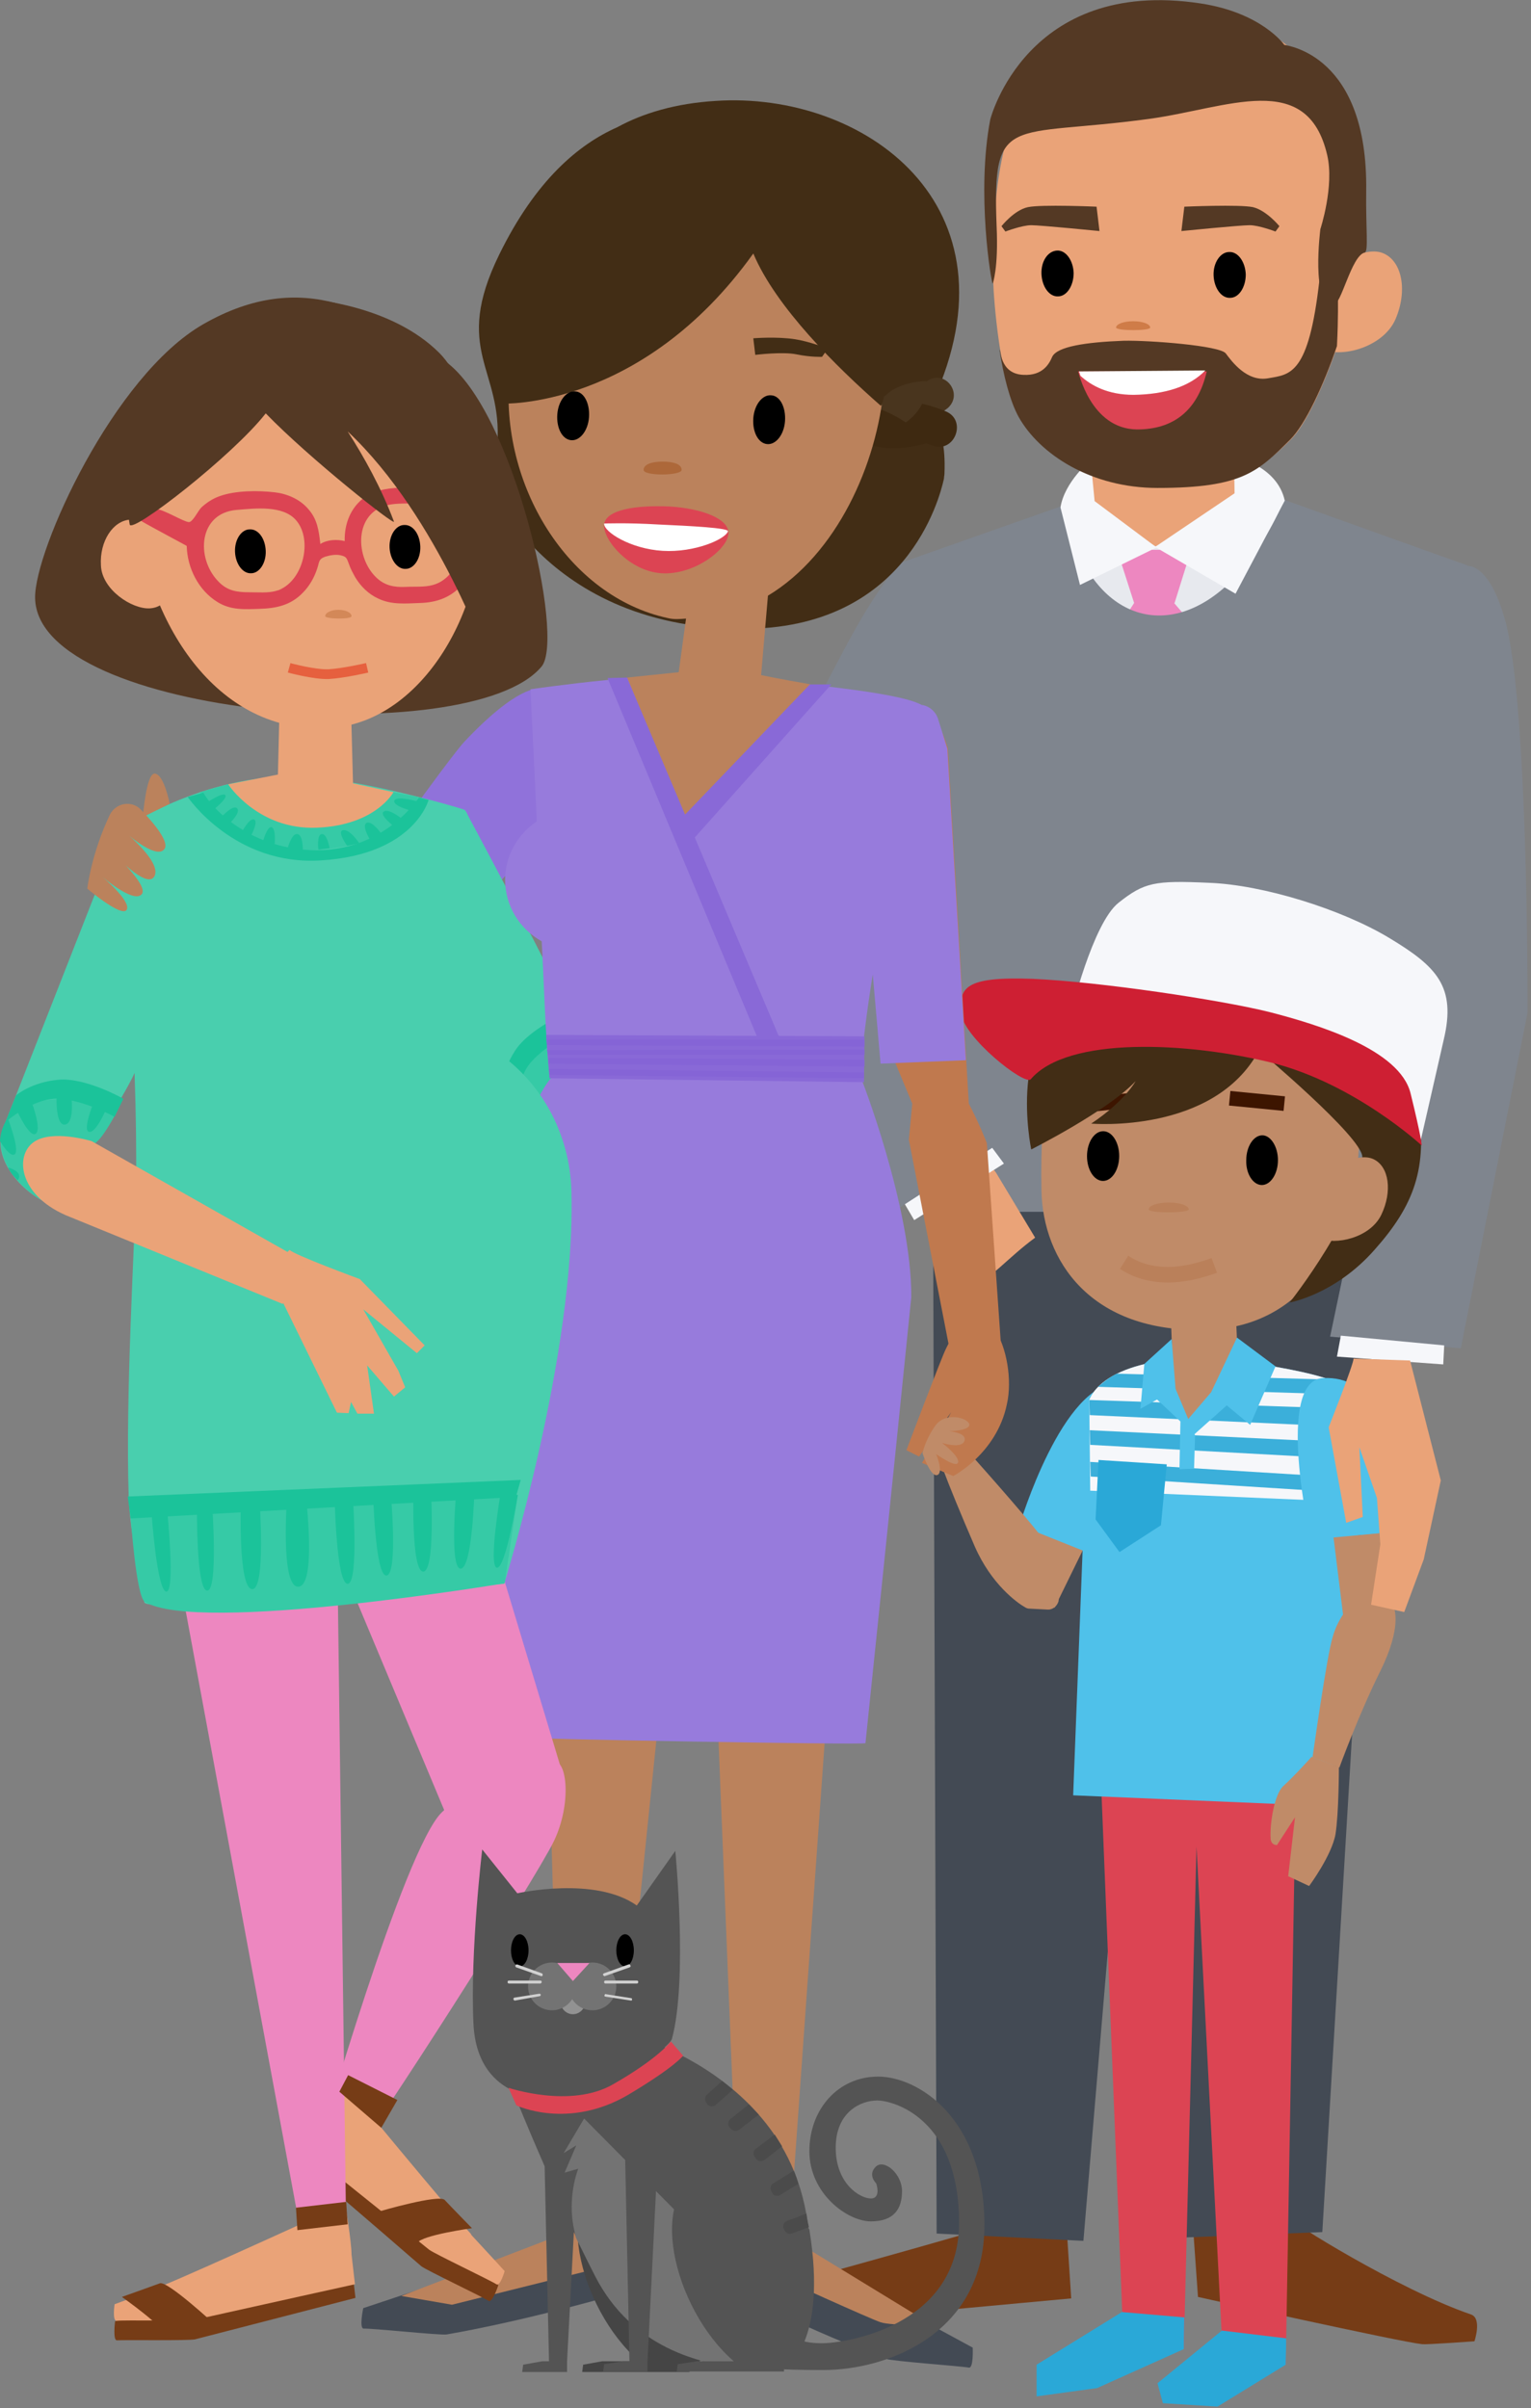 <svg version="1.1" id="Layer_1" xmlns="http://www.w3.org/2000/svg" x="0px" y="0px" width="314px" height="494px" viewBox="0 0 314 494" xml:space="preserve"><rect x="0" y="0" width="314" height="494" fill="#808080" stroke="none"/><style type="text/css">.st0{fill:#E7E9EE;} .st1{fill:#ED87C0;} .st2{fill:#763C16;} .st3{fill:#434A54;} .st4{fill:#EAA378;} .st5{fill:#7F858E;} .st6{fill:#F6F7FA;} .st7{fill:#CF7C48;} .st8{fill:#543924;} .st9{fill:#DC4453;} .st10{fill:#FFFFFF;} .st11{fill:#C08B68;} .st12{fill:#4FC1EA;} .st13{fill:#2AA8D7;} .st14{fill:#BA805A;} .st15{fill:none;stroke:#3D1500;stroke-width:3;} .st16{fill:#422D15;} .st17{fill:#CE1F33;} .st18{fill:#3BAFDA;} .st19{fill:#BB825C;} .st20{fill:#C0794E;} .st21{fill:#9072DA;} .st22{fill:#49CFAE;} .st23{fill:#36CAA6;} .st24{fill:#1BC39A;} .st25{fill:#977BDC;} .st26{fill:#49351E;} .st27{fill:#3E2911;} .st28{fill:#AD683A;} .st29{fill:#8969D7;} .st30{fill:#8564D6;} .st31{fill:none;stroke:#E6603E;stroke-width:2;} .st32{fill:#D38858;} .st33{fill:#454545;} .st34{fill:#545454;} .st35{fill:#737373;} .st36{fill:#929292;} .st37{fill:#D1D1D1;} .st38{fill:#4B4B4B;}</style><g id="XMLID_2708_"><g id="XMLID_2709_"><path id="XMLID_2710_" class="st0" d="M235.7 99.4c9 .4 35.1 2.1 36.2 9.4 1.2 7.6-23 20.7-34.1 21.1-19.5.8-23.3-24.8-23.3-24.8s16.9-5.9 21.2-5.7z"/><path id="XMLID_2711_" class="st1" d="M240.8 123.7h.1l3.4-10.9h-15.2l3.5 10.9-2.7 4.2 6.4 7.3 9.3-5.9z"/><path id="XMLID_4292_" class="st2" d="M218.7 456l1 15.5s-63.4 5.9-68.3 6.2c-1 .1-.3-6.3-.3-6.3s54.8-15.1 53.1-15.1c-1.6 0 14.5-.3 14.5-.3z"/><path id="XMLID_4291_" class="st2" d="M244.5 454.3l1.2 16.9s41.3 9.2 46 9.7c1 .1 10.7-.6 10.7-.6s1.6-4.7-.7-5.5c-14.9-5.1-38-19.6-36.8-19.5 1.5.1-20.4-1-20.4-1z"/><path id="XMLID_2712_" class="st3" d="M191.3 230.3l.8 227.9 30.1 1.5 13.4-158.9L243 459l28.2-1.1 13.5-225.7c-7.1-1.1-88.9-9.5-93.4-1.9z"/><path id="XMLID_2713_" class="st4" d="M224.4 102.8l-2 .6 14.6 8.7 18.6-8.2-2.2-2.7-.1-6.8-29.8.3.9 8.2"/><path id="XMLID_2714_" class="st5" d="M183.5 115.9l34-12s1.3 3.8 3.7 9.5c7.2 16.4 23.9 18.1 36.6-.6 4.1-6.1 5.5-10.3 5.5-10.3S300.9 116 301 116c0 0-8.9 38.7-9.8 61.5l-1.2 71.1H187.2s.9-71.4-.6-81.7c-1.5-10.4-3.1-51-3.1-51z"/><g id="XMLID_2715_"><path id="XMLID_4287_" class="st5" d="M300.9 116.1s4.4-.8 7.7 10.8c4.9 16.8 4.7 80.8 4.7 80.8l-13.7 68.9-26.8-2.4 11.1-53 6.1-44.9 4.9-38 6-22.2z"/></g><path id="XMLID_4285_" class="st6" d="M263.5 102.7l-10.1 19.1-16.5-9.6 16.3-11-.1-7.5s8.8 1.7 10.4 9z"/><path id="XMLID_4284_" class="st6" d="M217.5 104.1l4 15.9 15.7-7.7-12.7-9.5-.8-8.3c-.1-.1-5.4 4.4-6.2 9.6z"/><path id="XMLID_2716_" class="st4" d="M243.7 2.9c22.5-.2 36.2 18.1 35.3 48.6-.3 8.5-8.3 32.8-14.3 38.7-6.6 6.5-8.4 7.4-26 7.4-13.6 0-25.4-4.5-29.7-12.2-4-7.2-5.2-24.2-5.3-27.7-.7-35.9 8.4-54.5 40-54.8z"/><path id="XMLID_4282_" class="st4" d="M270.3 59.8c-2.5 5.8-2.6 10.2 1.2 11.9 3.8 1.7 12.2-.5 14.7-6.2 2.5-5.8 1.4-11.8-2.4-13.5-3.7-1.7-11 2.1-13.5 7.8z"/><path id="XMLID_4281_" d="M213.6 56.2c.1 2.6 1.6 4.7 3.4 4.6 1.8 0 3.2-2.2 3.2-4.8-.1-2.6-1.6-4.7-3.4-4.6-1.9.1-3.3 2.2-3.2 4.8z"/><path id="XMLID_4280_" d="M248.9 56.5c.1 2.6 1.6 4.7 3.4 4.6 1.8 0 3.2-2.2 3.2-4.8-.1-2.6-1.6-4.7-3.4-4.6-1.8 0-3.3 2.2-3.2 4.8z"/><path id="XMLID_2717_" class="st7" d="M235.9 67.2c0-.7-1.5-1.3-3.5-1.3s-3.5.6-3.5 1.3c.1.7 7 .7 7 0z"/><path id="XMLID_4278_" class="st8" d="M225.5 47.4l-.6-5s-11.3-.5-14.1.1-5.4 3.9-5.4 3.9l.8 1.1s3.4-1.3 5.3-1.3 14 1.2 14 1.2z"/><path id="XMLID_4277_" class="st8" d="M242.3 47.4l.6-5s11.3-.5 14.1.1c2.8.7 5.4 3.9 5.4 3.9l-.8 1.1s-3.4-1.3-5.3-1.3c-2 0-14 1.2-14 1.2z"/><path id="XMLID_2718_" class="st8" d="M209.9 76.9c4 .2 5.3-2.3 5.9-3.7 1-2.1 6.8-3 14.7-3.3 5.3-.1 19.7 1 20.9 2.6 1.2 1.6 4.3 5.9 8.7 5.1 4.5-.8 8.3-.6 10.5-20.1l3.8 3.5s.1 4.3-.2 10c-2.8 8.2-6.5 16.1-9.6 19.2-6.6 6.5-9.7 9.9-27.2 9.9-13.6 0-24.2-6.9-28.5-14.6-1.8-3.3-3.1-8.5-3.9-13.7.3-.4-.1 4.9 4.9 5.1z"/><path id="XMLID_4275_" class="st9" d="M233.2 88.1c7.3 0 12.4-3.7 14.3-11.9h-26.4c.1-.1 2.5 11.8 12.1 11.9z"/><path id="XMLID_4274_" class="st10" d="M247.2 76c-3.2 3.3-8.2 4.9-14.7 5-5.3 0-8.7-1.9-10.9-3.9l-.3-.9 25.9-.2z"/><path id="XMLID_4273_" class="st8" d="M246.2.7c-35.7-5.4-43.1 23.8-43.1 23.8-2.9 15.1.2 33.5.5 33.7 0 0 1.2-3.1.8-11.8-.9-23.4 2.5-18.1 31.2-22 16.2-2.2 32.5-10.2 36.6 7.4 1.5 6.4-1.4 15.2-1.4 15.2s-2 15.5 2.6 15.6c1.7.1 3.7-10.1 6.5-10.8.8-.2.2-4.8.3-12.6.4-27.9-16.1-29.8-16.8-30 0 0-4.6-6.6-17.2-8.5z"/><g id="XMLID_2719_"><path id="XMLID_4272_" class="st4" d="M197.4 265.6c6.1-3.4 9.3-7.6 14.9-11.7l-8-13.3c-.7-.9-3.5-5.1-4.8-5.4-5.4-1.5-12.5 5-12.5 5l7.2 25.8 3.2-.4z"/><path id="XMLID_2720_" class="st6" d="M185.5 246.9l2 3.4 18.4-11.6-2.6-3.5z"/><path id="XMLID_2721_" class="st5" d="M184.6 115.6s-3.7 3.6-9.6 14.2c-9.9 17.9-26.3 53-26.3 53l33.7 66.3 22.6-14.6-24.7-52.3 11.2-19.9-.9-24.4-6-22.3z"/></g></g><g id="XMLID_4232_"><path id="XMLID_4267_" class="st11" d="M213.5 310.5l-7.1 15.3 9.9 4 7.2-14.7z"/><path id="XMLID_4266_" class="st12" d="M222.6 318.3l-13.5-5.4s8.8-29.6 20.6-29.2c10.1.4 2.9 13.7-7.1 34.6z"/><path id="XMLID_4265_" class="st11" d="M215 330.2l-3.9-.2c-.3 0-.6-.1-.9-.3-1.6-.9-6.9-4.7-10.3-12.5-2.9-6.7-5.3-12.6-6.3-15.3-.3-.9 0-1.9.9-2.4l2.4-1.3c.8-.4 1.8-.3 2.4.4 3.3 3.7 13.3 15 15.1 17.8 3 4.6 3 9.5 2.7 12.1-.3 1-1.2 1.7-2.1 1.7z"/><path id="XMLID_2723_" class="st9" d="M265.9 359.2l-2.2 125.9-12.9-1.6-5.4-104.7-2.6 103.1-12.4-1.6-4.9-122.7z"/><path id="XMLID_2724_" class="st13" d="M263.7 485.1l-14 8.6-11.2-.7-1.1-4.1 13.2-10.8 13.2 1.6z"/><path id="XMLID_2725_" class="st13" d="M242.8 481.9l-17.8 8-12.4 1.7v-6.5l17.5-10.8 12.8 1.1z"/><path id="XMLID_2726_" class="st12" d="M248.1 278.5s27 2.8 28.6 7c6.1 16.2-4.4 85-4.4 85l-52.2-2.2 3.1-80.5c.1 0 1.3-9.3 24.9-9.3z"/><path id="XMLID_2727_" class="st6" d="M270 307.8l-46.4-2-.2-18.6c.8-2.1 4.8-8.7 24.7-8.7 0 0 27 2.8 28.6 7 .6 1.7 1.1 4 1.4 6.7l-8.1 15.6z"/><g id="XMLID_2728_"><path id="XMLID_2729_" class="st11" d="M252 199.3c19.3.5 28.1 16.2 26.7 36.4-1 15.6-9 36.5-31.3 37.1-23.9.7-33.5-14.4-33.8-28.5-.7-36.9 8.9-45.8 38.4-45z"/><path id="XMLID_4258_" d="M262.1 238c0 2.8-1.5 5.1-3.3 5.1-1.8 0-3.3-2.3-3.2-5.1 0-2.8 1.5-5.1 3.3-5.1 1.7 0 3.2 2.3 3.2 5.1z"/><ellipse id="XMLID_4257_" transform="matrix(1 .005 -.005 1 1.126 -1.07)" cx="226.3" cy="237.1" rx="3.3" ry="5.1"/><g id="XMLID_2730_"><path id="XMLID_4256_" class="st14" d="M239.6 263.1c3 0 6.4-.7 10-2l-1.1-3c-3.4 1.2-6.3 1.8-8.9 1.8-3.3 0-6-.8-8.2-2.3l-1.7 2.7c2.7 1.8 6 2.8 9.9 2.8z"/></g><path id="XMLID_4254_" class="st14" d="M243.8 248.1c0-.8-1.8-1.4-4.1-1.4s-4.1.6-4.1 1.4c-.1.8 8.2.8 8.2 0z"/><path id="XMLID_2731_" class="st15" d="M263.4 226.4l-11.2-1.1"/><path id="XMLID_2732_" class="st15" d="M221.7 226.8l11.2-1.2"/></g><g id="XMLID_2733_"><path id="XMLID_2734_" class="st16" d="M264.5 267.2s9.3-1.6 17.4-10.8c8.1-9.1 11-16.8 8.9-29.7-2.2-12.9-21-38.9-69.1-21.6-15.5 5.6-10.2 30.7-10.2 30.7s15.7-7.9 21.4-14c0 0-2.2 4.1-9.1 8.7 0 0 25.2 2.2 34.4-15 0 0 21.1 17.7 21.2 21.8 0 11.1-14.9 29.9-14.9 29.9z"/><path id="XMLID_4249_" class="st6" d="M284.9 192.4c-9.8-5.9-25.9-10.9-37-11.3-11.1-.5-13.2-.1-18.5 4.1-5.3 4.2-9.8 22.8-9.8 22.8l-.2 1.9c31.8-8.4 71.9 24.4 71.9 24.4s2.3-10 4.8-21c2.6-10.9-1.4-15-11.2-20.9z"/><path id="XMLID_4248_" class="st17" d="M211.4 221.4c-1.2 1.4-14-8.7-14.3-13.7-.3-5 .6-7.4 14.6-6.9 13.9.6 38.5 4.3 48.6 6.8 10.1 2.6 26.8 7.7 29 16.7 2.2 8.9 2.3 10.7 2.3 10.7s-13.7-12.7-30.8-17c-17.1-4.2-41.8-5.5-49.4 3.4z"/><path id="XMLID_4247_" class="st11" d="M270 244c-2.3 4.8-2.5 8.5.6 10 3.2 1.5 10.4 0 12.7-4.8 2.3-4.8 1.6-9.9-1.6-11.4-3.1-1.5-9.4 1.5-11.7 6.2z"/></g><path id="XMLID_2735_" class="st18" d="M272.7 306l-49-3.1-.1-3 48.9 3z"/><path id="XMLID_2736_" class="st18" d="M273.1 299.1l-49.5-2.7-.1-3 49.8 2.4z"/><path id="XMLID_2737_" class="st18" d="M273.9 292.6l-50.4-2.3-.1-3.1 50.5 1.7z"/><path id="XMLID_2738_" class="st18" d="M273.3 286l-48.1-1.5s2.2-2 3.9-2.7l43.2 1.2 1 3z"/><path id="XMLID_2739_" class="st13" d="M239.3 300.4l-14-.9-.6 12.2 4.9 6.7 8.5-5.5z"/><path id="XMLID_4240_" class="st12" d="M287 314.2l-18.2 1.7s-7.4-32.8 2.6-33.2 12.7 8.5 15.6 31.5z"/><path id="XMLID_4239_" class="st11" d="M284.4 314.4l1.7 16.7-10.6.5-2-16.2z"/><path id="XMLID_4238_" class="st11" d="M282.2 325.2l3.7 4.8s1.7 3.6-2.7 12.6c-4.5 9-8.5 20-8.5 20l-5.5-2.1s2.9-20.7 4.1-24.6c2.1-7.6 8.9-10.7 8.9-10.7z"/><path id="XMLID_4237_" class="st11" d="M274.6 362.5s0 9.4-.7 13.8c-.8 4.4-5.4 10.6-5.4 10.6l-4.3-2 1.4-12.1-3.7 5.7s-1.2.1-1.3-1.3c-.2-3.2.8-9.2 2.6-10.8 2.6-2.4 5.8-6 5.8-6l5.6 2.1z"/><path id="XMLID_2740_" class="st11" d="M253.5 270.4l.5 11.3s-4.1 10.9-8.7 10.6c-1.6-.1-7.6-6.3-4.7-9.6l-.5-13.5 13.4 1.2z"/><path id="XMLID_2741_" class="st12" d="M253.7 274.4l-5.3 11.2-4.7 5.5-2.6-6.2-.8-10.2-5.6 5.1-.8 9.2 3.4-1.9 4.8 4.5-.2 9.8 3-.1.2-6.8-.1-.3 6.6-5.9 4.8 4 5.2-12z"/><path id="XMLID_4234_" class="st6" d="M296.2 276l-.2 3.9-21.8-1.6.8-4.3z"/><path id="XMLID_4233_" class="st4" d="M277.6 278.7c.1 1-5.1 14.1-5.1 14.1l3.6 19.6 3.4-1.2-.7-14.3 3.6 10.4.7 9.5-1.9 12.4 6.8 1.5 4-10.8 3.5-16.2-6.3-24.6-11.6-.4z"/></g><g id="XMLID_2722_"><g id="XMLID_2742_"><path id="XMLID_4231_" class="st3" d="M151.8 459l-.9 11.3s15.9 8.2 30.8 13.6c1.3.5 15.5 1.5 17 1.8 1 .2.8-4.1.8-4.1s-40.1-21.7-38.5-21.4c1.6.2-9.2-1.2-9.2-1.2z"/><path id="XMLID_4230_" class="st3" d="M124.4 458l-.5 13.4s-16.8 4.8-32.3 7.5c-1.4.2-15.4-1.3-17-1.2-1 0-.1-4.2-.1-4.2s40.9-13.6 42.2-14.4c2-1.3 7.7-1.1 7.7-1.1z"/></g><g id="XMLID_2743_"><path id="XMLID_2744_" class="st19" d="M109.9 265.3l5.5 193L82.3 471l10.4 1.8 30.5-7.6.3.1v-.2l.9-.2v-8.5l19.4-188.7c-.4-14.7-33.9-2.4-33.9-2.4z"/><path id="XMLID_2745_" class="st19" d="M162.2 459.2l-.3-.1 13.9-195.4s-28.2-18.3-32.4-4.5l8 197.8v6.3s.1 0 .3.1v1l2.6.3c7 3.2 24.2 11 26.3 11.7 2.6.8 10.4.4 10.4.4l-28.8-17.6z"/></g><g id="XMLID_2746_"><path id="XMLID_2747_" class="st20" d="M202.4 234.5s-1.5-3.9-3.7-8.1l-4.3-72.9c-1.3-4.3-2.7-6.4-3.9-7.7-6.9-7.7-8.1 69.3-8.1 69.3l4.7 11.3-.7 7.4 8.2 42.2h10.7l-2.9-41.5z"/><path id="XMLID_4224_" class="st20" d="M194 276.7c-1 2-8.1 20.8-8.1 20.8l2.6 1.3 6.6-9.1-6 10.4 6.4 2.7s8.9-4.6 11-14.7c2.3-10-4.8-27.3-12.5-11.4z"/></g><path id="XMLID_4222_" class="st21" d="M110.4 141.3s-4.2-.8-15.2 10.9c-4.7 5.1-37.3 51.5-37.3 51.5l13.5 9.4 41.8-43.3-2.8-28.5z"/><g id="XMLID_2748_"><path id="XMLID_4221_" class="st22" d="M72.9 174.6l33.8 56.4c3.5 5.3 12.4 4.8 17.9 1.7l-4.2-14.8s.6-.9-1.8-6.6c-4.2-9.7-23.1-44.9-23.1-44.9s-23 .3-22.6 8.2z"/><path id="XMLID_4220_" class="st23" d="M106.8 221.4c-1 2.6-1.4 5.2-1.3 7.5l1.3 2.1c3.5 5.3 12.4 4.8 17.9 1.7l-4.2-14.8s.6-.9-1.8-6.6c-.1-.1-.1-.3-.2-.4l-.2-.1c-.1 0-8.9 3.8-11.5 10.6z"/><path id="XMLID_4219_" class="st24" d="M118.6 211.2l-1.8-3.7s-8.2 3.4-11.2 8.1c-3 4.7-2.8 8.8-2.8 8.8l3.1 5.1s-.5-7.6 3-11.6 9.7-6.7 9.7-6.7z"/></g><path id="XMLID_2749_" class="st25" d="M176.4 220.7c.5-6.2 1.4-13.4 2.6-20.8l1.6 18.3 17.5-.7-3.8-63.9-1.9-6.1c-.5-1.6-1.9-2.7-3.4-2.9-5.1-2.8-27-4.5-38.9-5.9-12.9-1.5-41.3 2.7-41.3 2.7s1.2 24.5 1.3 27.1c-3.9 2.6-6.5 7-6.5 12 0 5.4 3 10.1 7.5 12.6.5 9.1.8 21.4 1.7 27.7 0 .1.1.3.2.4-3.6 3.7-13.9 28.8-13.9 43.1 0 1.5 3.2 45.9 6.5 92.1 0 .3 71.8 1.6 71.9 1.2 4.8-46.1 9.3-90.5 9.4-91.5.1-18.4-10.4-45.4-10.5-45.4.1 0 .1 0 0 0zm-67.5-79.2s0 .1 0 0c0 .1 0 0 0 0z"/><path id="XMLID_2752_" class="st19" d="M180.5 85.7s9.7-3.5 6.7 6.3c-3.9 12.8-12 10-12 10s-5.5-7.6 5.3-16.3z"/><g id="XMLID_2753_"><path id="XMLID_2754_" class="st16" d="M102.4 52.2c7.5-15.3 16.3-22.6 24.2-26.1 5.3-2.9 12-4.9 20.2-5.4 30.2-2 63.1 21.2 44.5 61.7-1.8 4 2.9 2.8 2.4 14.8 0 .3-.1.6-.1 1-.9 4.1-7.8 30.9-41.3 30.8-21.4-.1-34.7-8.5-42.4-16.3-5.6-5.7-8.5-13.6-7.9-21.6 1.1-15.5-9.3-19.1.4-38.9z"/><path id="XMLID_4195_" class="st26" d="M190.1 78.2c-.4.3-.7.6-1.1.9-3 3 1.2 7.8 4.6 5.2.3-.2.5-.4.8-.6 3.3-3-.7-8.1-4.3-5.5z"/><path id="XMLID_4194_" class="st27" d="M194 84.4c4.3 1.8 1.9 8.4-2.5 7.1-1.4-.4-2.8-1.1-3.9-2.3-5.2-5.2-4.9-7-4.9-7s5.2-.4 11.3 2.2z"/><path id="XMLID_4193_" class="st26" d="M190 78.2s-12.4-.3-10.6 11.2c0 0 11.1-2 10.6-11.2z"/><path id="XMLID_4192_" class="st27" d="M190.5 90.8s-10.4 3.5-15.6-1.7c-5.2-5.2-4.9-7-4.9-7s11.9-.9 20.5 8.7z"/><path id="XMLID_4191_" class="st26" d="M181.6 81.3s-12.1-2.9-12.7 8.7c-.1 0 11.2.4 12.7-8.7z"/><path id="XMLID_2755_" class="st19" d="M137 126.8c-20.5-4.4-34.6-27.4-32.5-50.1 0-.2 0-.3.1-.5.9-.5 1.7-1.3 2.3-2.5 12-22.8 37.3-23.9 60.2-23.9.8 0 1.6-.2 2.2-.4 8.5 6.6 13.1 16.7 12 29.8-1.4 16.1-9.7 34.5-23.8 43l-1.4 16.3c3.4.7 9 1.7 10.2 1.9.9.2-26 27.2-26 27.2L128.6 139l10.6-1.1 1.5-11c-1.3.1-2.5.2-3.7-.1z"/><path id="XMLID_2756_" class="st28" d="M132 96.4c0-1.2 1.8-1.7 3.9-1.7 2.2 0 3.9.5 3.9 1.7s-7.8 1.3-7.8 0z"/><path id="XMLID_2757_" class="st16" d="M158.7 33.4c15.6.9 23.9 28.6 24 31.4.2 8.9-1.5 18.9-2.1 18.4-8.9-7.8-21.5-20.2-26.1-31.2C131.6 84 103 82.8 103 82.8s-9.3-53 55.7-49.4z"/><path id="XMLID_4187_" d="M161 86.4c-.2 2.8-1.9 4.9-3.7 4.7-1.8-.2-3-2.5-2.8-5.3.2-2.8 1.9-4.9 3.7-4.7 1.8.1 3 2.5 2.8 5.3z"/><path id="XMLID_4186_" d="M120.8 85.6c-.2 2.8-1.9 4.9-3.7 4.7-1.8-.2-3-2.5-2.8-5.3.2-2.8 1.9-4.9 3.7-4.7 1.8.1 3 2.5 2.8 5.3z"/><path id="XMLID_4185_" class="st16" d="M154.5 69.4s4.8-.4 8.6.2c2.7.4 6.7 1.9 6.7 1.9l-1.2 1.7s-2.3.1-5.2-.5c-2.9-.6-8.5.1-8.5.1l-.4-3.4z"/><g id="XMLID_2758_"><path id="XMLID_4184_" class="st9" d="M149.4 109.5c-.2 3.2-7 8.5-13.7 8.1-6.6-.4-12-6.8-11.8-9.9.2-3.2 6.7-4.1 13.4-3.8 6.6.4 12.3 2.5 12.1 5.6z"/><path id="XMLID_4183_" class="st10" d="M149.3 109c-.5 1.6-6.8 4.4-13.4 4-6.6-.4-12.1-3.9-12-5.6 0 0 4.5-.2 11.2.2 6.6.3 14.4.7 14.2 1.4z"/></g></g><path id="XMLID_4177_" class="st11" d="M189.2 298.1s1.6 4.9 3 4.5-.2-4.3-.2-4.3 4.2 3 4.5 1.7c.3-1.3-3.3-4-3.3-4s4 1.3 4.6-.4-3.1-2-3.1-2 4.3-.1 4.1-1.4c-.2-1.3-4.9-2.7-7 .3s-2.6 5.6-2.6 5.6z"/><g id="XMLID_2759_"><path id="XMLID_2760_" class="st29" d="M159.7 212.5l-17.2-40.7 28-31.4h-4.4l-25.6 26.7-11.9-28.1-4 .1 30.6 73.4-43.2-.2.7 8.9 64.5.8.1-9.4z"/><path id="XMLID_2761_" class="st30" d="M112.2 215.4l65.1-.1v1.1h-64.9z"/><path id="XMLID_2762_" class="st30" d="M112.5 217l64.8.4v1.4l-64.8-.6z"/><path id="XMLID_2763_" class="st30" d="M112.6 219.3l64.6.7v1.2l-64.5-.7z"/><path id="XMLID_2764_" class="st30" d="M112.1 213.2l65.2.1v1.4l-65.1-.3z"/></g></g><g id="XMLID_4108_"><path id="XMLID_4168_" class="st1" d="M64.6 442.9c.7-2.7 18.2-63.5 26-71.1 7.8-7.5 20.1-9.9 22.9-10.4 2.8-.6 3.8 8.6.1 16.3-3.7 7.7-37.8 61.1-41.4 64.8-3.6 3.8-9.1 6.2-7.6.4z"/><path id="XMLID_4167_" class="st2" d="M68.1 432.8l-6.7 10.6s14.2 12.1 25 21.5c1 .8 12.6 6.3 13.8 7.1.8.5 2-3.2 2-3.2s-24.8-29.3-23.6-28.6c1.2.9-10.5-7.4-10.5-7.4z"/><path id="XMLID_2766_" class="st4" d="M96.5 458.3c.1.1.2.1.2.1-5-5.5-25.6-30.5-25.6-30.5s-4.4 6.1-5.4 8.3l-3.2 4.8S77 452.6 88 461.5c1 .8 12.6 6.3 13.8 7.1.8.5 1.7-2.7 1.7-2.7s-3-3.3-7-7.6z"/><path id="XMLID_4165_" class="st2" d="M78 453.6s12-3.5 13.2-2.3c1.1 1.2 5.6 5.8 5.6 5.8s-10.2 1.4-11.2 3c-1.1 1.5-7.6-6.5-7.6-6.5z"/><path id="XMLID_4164_" class="st1" d="M68.5 267.2L71 458l-9 1.7-34.9-188.6s36.4-16.3 41.4-3.9z"/><path id="XMLID_4163_" class="st1" d="M115.8 365.2l-25.3-83.9s-36.4-8.4-35.4 4l36.2 86.5c5.5 1.4 22.8-2 24.5-6.6z"/><path id="XMLID_4162_" class="st2" d="M71.4 458.2l1.5 13.2s-18.6 4.8-32.9 8.5c-1.3.3-14.5.1-16 .2-.9.1-.4-3.9-.4-3.9s36.2-16 34.7-15.9c-1.5.2 13.1-2.1 13.1-2.1z"/><path id="XMLID_2767_" class="st4" d="M72.1 462.5c0-2.5-1.3-10.4-1.3-10.4S40.5 466 33.3 468.9h.2c-5.6 2.2-10 3.8-10 3.8s-.5 3.4.4 3.4c1.5-.2 14.7.1 16-.2 14.3-3.2 32.9-7.3 32.9-7.3l-.7-6.1z"/><path id="XMLID_2768_" class="st2" d="M44 476.8s-9.6-8.9-11.2-8.4c-1.6.6-7.8 2.8-7.8 2.8s8.8 6.2 9.1 8.1c.2 2 9.9-2.5 9.9-2.5z"/><path id="XMLID_4159_" class="st2" d="M61 457.5l10.3-1.2-.3-4.6-10.3 1.2z"/><path id="XMLID_4158_" class="st2" d="M81.5 430.8l-10.1-5.1-1.8 3.4 8.6 7.4z"/><circle id="XMLID_2769_" class="st22" cx="98.4" cy="206.9" r="7.6"/><path id="XMLID_2770_" class="st22" d="M117.2 244.5c-.3-12.2-6.4-22.9-15.9-29.1-.9-26.4-4.2-48.5-6.1-49.3-1.3-.5-21.2-6.3-33.2-6.8-20.5-.8-37.5 11.2-37.5 11.2v.1l-24 61.2c-2 6 3.8 12.7 9.6 15.2l9.1-12.4s6.8-10.8 8.4-14.5c.3 8.7.4 16.9.3 23-.3 12.9-2.2 43-1.5 64.1.3 8 3 19.9 3.2 21.5.4 2.6 73.8-3.8 73.8-3.8s14.7-47.1 13.8-80.4z"/><path id="XMLID_4155_" class="st23" d="M8.2 226c-2.7.8-5 2.1-6.7 3.5l-.9 2.3c-2 6 3.8 12.7 9.6 15.2l9.1-12.4s1.1-.1 4.1-5.5c.1-.1.1-.3.2-.4v-.2c0 .1-8.4-4.6-15.4-2.5z"/><path id="XMLID_4154_" class="st24" d="M21.7 227.7s-2 4.7-3.4 4.5c-1.4-.2.7-5.5.7-5.5l2.7 1z"/><path id="XMLID_4153_" class="st24" d="M14.7 225.6s.5 4.9-1.4 5.1c-1.9.2-1.7-5.5-1.7-5.5l3.1.4z"/><path id="XMLID_4152_" class="st24" d="M6.6 226.4s2 5.4.7 6.2c-1.3.8-3.8-4.7-3.8-4.7l3.1-1.5z"/><path id="XMLID_4151_" class="st24" d="M1.6 229.4s2.4 6.2 1.5 7.3-3.1-2.6-3.1-2.6 0-2.5 1.6-4.7z"/><path id="XMLID_4150_" class="st24" d="M1.7 239.5s1.7.5 2.1 1.3c.4.8-.2 1.3-.2 1.3s-1.6-1.5-1.9-2.6z"/><path id="XMLID_4149_" class="st24" d="M23.5 229.1l1.8-3.7s-7.7-4.4-13.3-3.9-8.7 3.2-8.7 3.2l-2.2 5.5s5.8-5.1 11-4.8 11.4 3.7 11.4 3.7z"/><path id="XMLID_4148_" class="st4" d="M59.4 256.4c.6.9 14.4 6 14.4 6L87.1 276l-1.6 1.6-11-9 7.2 12.6 1.4 3.4-2.3 1.9-5.5-6.4 1.4 9.9h-3.4l-1.3-2.4-.5 2.3-2.4-.1-14.2-29 4.5-4.4z"/><path id="XMLID_4147_" class="st4" d="M13.5 249.3L58 267.5l4.8-8.5-44-24.9s-8.1-2.5-11.9.2-3.2 10.7 6.6 15z"/><path id="XMLID_2771_" class="st23" d="M106.2 306.7S82 302 26.8 311.1c0 0 1.1 16.4 2.9 17.5 10.9 6.7 73.8-3.8 73.8-3.8l2.7-18.1z"/><path id="XMLID_2772_" class="st24" d="M31.1 310.7s1.1 15.6 3 15.8.2-16.5.2-16.5l-3.2.7z"/><path id="XMLID_2773_" class="st24" d="M40.4 308.9s-.2 17.4 2.1 17.4 1-17.8 1-17.8l-3.1.4z"/><path id="XMLID_2774_" class="st24" d="M49.4 308s-.6 17.8 2.3 18 1.5-18.6 1.5-18.6l-3.8.6z"/><path id="XMLID_2775_" class="st24" d="M58.9 306.7s-1.5 19 2.3 18.8c3.8-.2 1.5-18.8 1.5-18.8h-3.8z"/><path id="XMLID_2776_" class="st24" d="M106.2 306.7s-2.5 15.2-4.3 14.9c-1.8-.3.8-15.5.8-15.5l3.5.6z"/><path id="XMLID_2777_" class="st24" d="M97.3 305.8s-.4 15.8-2.8 16c-2.4.1-.9-16.1-.9-16.1l3.7.1z"/><path id="XMLID_2778_" class="st24" d="M88.4 305.7s.9 16.7-1.6 16.7-2-16.8-2-16.8l3.6.1z"/><path id="XMLID_2779_" class="st24" d="M80.1 305.8s1.6 17-.8 17.4c-2.4.4-2.8-17.5-2.8-17.5l3.6.1z"/><path id="XMLID_2780_" class="st24" d="M72.3 306s1.4 18.9-1 18.9-2.7-18.6-2.7-18.6l3.7-.3z"/><path id="XMLID_2781_" class="st24" d="M106.8 303.6l-1 3.5-79 4.4-.6-4.5z"/><path id="XMLID_2782_" class="st23" d="M46.8 160.9l-5.8 1.6s7.3 12.7 24.3 11.8 20.5-10.8 20.5-10.8L67.2 160l-20.4.9z"/><path id="XMLID_4134_" class="st8" d="M41.7 66.5C23.2 77.1 7.1 112.9 7.2 122.6c.2 24.6 89.4 31.7 103.9 14.1 4.8-5.9-5.8-52.6-19.8-62.6-14.1-9.8-29-19.4-49.6-7.6z"/><path id="XMLID_4133_" class="st4" d="M72.4 160.7l-1-37.7-13.5-1.3-.9 37.2-10.2 2s6.1 9.4 18.2 8.9 15.7-7.3 15.7-7.3l-8.3-1.8z"/><path id="XMLID_4132_" class="st4" d="M98.5 103.5c1.7 20.9-11.7 44.2-30.2 45.8-24.5 2-38.5-23.1-40.2-43.9-1.7-20.9 14.6-37 35.5-38.7 20.8-1.8 33.2 16 34.9 36.8z"/><path id="XMLID_4131_" class="st4" d="M35.3 116.2c.3 5-1 8.4-4.6 8.6-3.6.2-9.8-3.8-10-8.8-.3-5 2.5-9.2 6-9.4 3.6-.3 8.4 4.6 8.6 9.6z"/><path id="XMLID_2783_" class="st9" d="M97.6 107c-1-3.3-3.7-5.8-7-6.7-2.4-.7-5-.4-7.5-.3-2.9.1-5.8.3-8.3 2-2.9 2.1-4.2 5.5-4.1 9-1.6-.4-3.6-.3-5 .6-.3-2.7-.6-5.1-2.5-7.2-1.7-2-4.3-3.1-6.8-3.4-3.5-.4-8.1-.4-11.4.8-1.4.5-2.6 1.3-3.7 2.3-.7.7-1.8 3.1-2.6 3-1.1-.1-4.8-2.4-6.6-2.7-1-.2-4.1 1.9-3.1 2.5 2.2 1.3 9.4 5.1 9.3 5.1.1 4.5 2.4 9.1 6.3 11.5 2.7 1.7 5.6 1.5 8.6 1.4 3.4-.1 6.4-.7 8.9-3.3 1.4-1.4 2.4-3.2 3-5.1.4-1.2.2-1.8 1.6-2.3 1-.3 2.1-.5 3.1-.3 1.4.3 1.3.7 1.8 1.9.3.9.8 1.8 1.3 2.7 1.1 1.8 2.7 3.4 4.7 4.3 2.7 1.3 5.6 1 8.5.9 3.6-.1 6.6-1.2 9-4.1 2.7-3.4 3.9-8.3 2.5-12.6-1.4-4.8.3 1 0 0zm-40.9 14.2c-1.7.5-3.8.3-5.6.3-2.5 0-4.5-.3-6.3-2.2-4.7-4.8-4.1-14.1 3.8-14.7 3.7-.3 9.4-1 12.1 2.1 3.6 4.1 1.4 12.9-4 14.5-.5.1 3.1-.9 0 0zm32.1-1.2c-1.7.5-3.9.3-5.7.4-2.3.1-4.3-.3-6-2-4.1-4-4.5-12.5 1.7-14.6 1.9-.6 4.1-.5 6.1-.5 2.1-.1 4.3-.2 6.3.9 6 3.2 3.9 14.1-2.4 15.8-.4.2 3.3-.9 0 0z"/><path id="XMLID_4126_" d="M86.2 112.1c.1 2.5-1.3 4.6-3 4.6-1.7.1-3.2-1.9-3.3-4.4-.1-2.5 1.3-4.6 3-4.6 1.8-.1 3.2 1.9 3.3 4.4z"/><path id="XMLID_4125_" d="M54.5 113c.1 2.5-1.3 4.6-3 4.6-1.7.1-3.2-1.9-3.3-4.4-.1-2.5 1.3-4.6 3-4.6 1.8-.1 3.2 1.9 3.3 4.4z"/><path id="XMLID_2787_" class="st8" d="M90.1 72.4c-9.8-9.8-26-11-27.4-11.1-2.9-.1-5.7.4-8.2 1.4-2.5-.5-11.8 1.6-20.5 11.7-6.9 8-9.3 22.5-7.4 33.2.4 2 21.2-14.2 27.9-22.8C63.4 94 81.1 108 80.8 107c-2.6-6.9-6.1-13.2-9.5-18.5 19 17.9 28.7 47.8 28.9 46.3 3.7-32.4-3.1-55.4-10.1-62.4z"/><path id="XMLID_2788_" class="st31" d="M75.3 137s-4.7 1.1-7.9 1.3c-3 .1-8.1-1.3-8.1-1.3"/><path id="XMLID_2789_" class="st32" d="M66.7 126.4c0-.7 1.2-1.3 2.7-1.3s2.7.6 2.7 1.3-5.4.6-5.4 0z"/><path id="XMLID_2790_" class="st24" d="M42.5 164.6s3.1-2.1 3.7-1.5-2.3 2.9-2.3 2.9l-1.4-1.4z"/><path id="XMLID_2791_" class="st24" d="M45.4 167.6s2.4-2.6 3.2-1.8c.9.8-1.5 3.1-1.5 3.1l-1.7-1.3z"/><path id="XMLID_2792_" class="st24" d="M49.6 170.7s1.5-2.9 2.5-2.6c1 .4-.7 3.5-.7 3.5l-1.8-.9z"/><path id="XMLID_2793_" class="st24" d="M53.9 172.7s.9-3.3 1.8-3c1 .3.6 3.9.6 3.9l-2.4-.9z"/><path id="XMLID_2794_" class="st24" d="M59 174s.8-3.1 2-2.9 1.1 3.3 1.1 3.3L59 174z"/><path id="XMLID_2795_" class="st24" d="M65.3 174.3s-.4-3.1.7-3.2 1.6 2.9 1.6 2.9l-2.3.3z"/><path id="XMLID_2796_" class="st24" d="M71.2 173.5s-2.2-3-.8-3.2 3.3 2.7 3.3 2.7l-2.5.5z"/><path id="XMLID_2797_" class="st24" d="M75.8 172.1s-1.7-2.8-.6-3.3 3 2.2 3 2.2l-2.4 1.1z"/><path id="XMLID_2798_" class="st24" d="M80.9 169.6s-3.2-2.4-2.2-3.1c1-.8 3.9 1.6 3.9 1.6l-1.7 1.5z"/><path id="XMLID_2799_" class="st24" d="M84.3 166.3s-3.9-1-3.4-2.1c.5-1 4.7.2 4.7.2l-1.3 1.9z"/><path id="XMLID_2800_" class="st24" d="M85.9 163.6s-6.7 10.6-20.5 10.8c-13.8.2-22-8.6-23.7-11.8l-3.2.9s9.6 14.2 27.4 13c19.1-1.2 22-12.4 22-12.4l-2-.5z"/><path id="XMLID_2801_" class="st19" d="M34.8 164.9s-1.1-5.9-3-6.2c-1.8-.3-2.5 8.9-2.5 8.9l5.5-2.7z"/><path id="XMLID_2802_" class="st19" d="M22.5 167.2c1.2-2.5 4.5-3.1 6.4-1.1 2.8 2.9 5.9 6.7 4.8 8.1-1.8 2.4-8.9-4.2-8.9-4.2s8.4 6.6 6.9 9.7c-1.5 3.1-9-5.2-9-5.2s7.8 7 6.4 8.9c-1.6 2.1-8.2-3.6-8.2-3.6s6 5 5.1 6.8c-.9 1.8-8.1-4.3-8.1-4.3s.8-7.1 4.6-15.1z"/></g><g id="XMLID_2765_"><g id="XMLID_2803_"><path id="XMLID_2804_" class="st33" d="M147.3 458.5s-8.4-17.3-21.6-13.2c-12.9 3.9-7.1 28.3 5.4 39.1h-7.6l-3.9.7-.2 1.5h22v-.8h.3c-.1-.1 9.3-3.8 5.6-27.3z"/><path id="XMLID_2805_" class="st34" d="M162.8 445.3c-6-14.6-19.4-22.2-26.5-25.3 0 0 1.2-1 1.5-1.7 3.3-12.1.7-38.6.7-38.6l-7.9 11.2c-8.6-6.1-24.5-2.5-24.5-2.5l-7.2-9s-2.5 20.9-1.8 35.7c.4 8.6 4.7 12.2 8.1 13.8.3.8 3 7.5 6.5 15.5l.9 40h-1.4l-3.9.7-.2 1.5h9.2v-2.2l1.4-26.5c1.5 3.3 3 6.4 4.4 9.1 11.5 22.5 38.9 18.7 38.9 18.7s10.1-20.2 1.8-40.4z"/><path id="XMLID_2807_" class="st34" d="M163.7 479.8s.9.9 5 .9 28-3.2 28-24.7-13.5-25.1-16.8-25.1-8.5 2.3-8.5 9.7c0 7.4 5 10.4 7.2 10.4s1.1-3.1 1.1-3.1-1.8-1.7-.1-3.4 5.4 1.4 5.4 5-1.6 6.2-6.4 6.2S166 450 166 441.3c0-8.6 5.9-15.3 14.1-15.3 8.1 0 21.8 8.4 21.8 30.5s-19.7 29.7-33.1 29.7-13.6-.9-13.6-.9l8.5-5.5z"/><path id="XMLID_2808_" class="st9" d="M137.6 418.8s-2.6 3.5-11.9 8.8c-8.7 5-21.4.7-21.4.7l1.6 3.6s10.6 5.1 23-2.2c9.7-5.8 11.2-8 11.2-8l-2.5-2.9z"/><ellipse id="XMLID_2809_" cx="128.2" cy="400.1" rx="1.8" ry="3.3"/><ellipse id="XMLID_2810_" cx="106.6" cy="400.1" rx="1.8" ry="3.3"/><path id="XMLID_2811_" class="st35" d="M119.8 434.6l-4.2 7.1 2.6-1.6-2.4 5.6 2.8-.8s-2.4 5.9-.8 12.7c.1.4.2.9.3 1.4 1.2 2.4 2.5 5.1 4 8 7.5 14.6 21.6 18.1 30.6 18.8 2.4-.9 2.9-2 2.9-2l-16.3-29.5-19.5-19.7z"/><path id="XMLID_2812_" class="st34" d="M134.6 448.3l-6.4-6.3.9 42.4h-1.3l-3.9.6-.2 1.5h9.1v-2.1z"/><path id="XMLID_2813_" class="st34" d="M142.9 484.4h7.6c-12.5-10.8-18.3-35.2-5.4-39.1 13.2-4.1 20.9 12.1 20.9 12.1 3.8 23.5-4.9 28.3-4.9 28.3h-.3v.8h-22l.2-1.5 3.9-.6z"/><g id="XMLID_2814_"><circle id="XMLID_2815_" class="st36" cx="117.5" cy="410.7" r="2.5"/><circle id="XMLID_2816_" class="st35" cx="113.2" cy="407.5" r="4.9"/><circle id="XMLID_2817_" class="st35" cx="121.5" cy="407.5" r="4.9"/><path id="XMLID_2818_" class="st1" d="M117.5 406.4l-3.2-3.7h6.6z"/><g id="XMLID_2819_"><path id="XMLID_2820_" class="st37" d="M130.6 406.9h-6.4c-.2 0-.3-.1-.3-.3s.1-.3.3-.3h6.4c.2 0 .3.1.3.3s-.1.3-.3.3z"/></g><g id="XMLID_2821_"><path id="XMLID_2822_" class="st37" d="M124 405.4c-.1 0-.2-.1-.3-.2-.1-.2 0-.3.2-.4l5-1.8c.2-.1.3 0 .4.2.1.2 0 .3-.2.4l-5.1 1.8c.1 0 0 0 0 0z"/></g><g id="XMLID_2823_"><path id="XMLID_2824_" class="st37" d="M129.4 410.4l-5.2-.8c-.2 0-.3-.2-.2-.3 0-.2.2-.3.3-.2l5.1.8c.2 0 .3.2.2.3.1.1 0 .2-.2.2z"/></g><g id="XMLID_2825_"><path id="XMLID_2826_" class="st37" d="M110.8 406.9h-6.4c-.2 0-.3-.1-.3-.3s.1-.3.3-.3h6.4c.2 0 .3.1.3.3s-.2.3-.3.3z"/></g><g id="XMLID_2827_"><path id="XMLID_2828_" class="st37" d="M111 405.4l-5.1-1.8c-.2-.1-.2-.2-.2-.4.1-.2.2-.2.4-.2l5 1.8c.2.1.2.2.2.4 0 .1-.1.2-.3.2z"/></g><g id="XMLID_2829_"><path id="XMLID_2830_" class="st37" d="M105.6 410.4c-.1 0-.3-.1-.3-.3 0-.2.1-.3.2-.3l5.1-.8c.2 0 .3.1.3.2 0 .2-.1.3-.2.3l-5.1.9c.1 0 0 0 0 0z"/></g></g><path id="XMLID_2831_" class="st38" d="M145.1 431.7c.4.5 1.2.5 1.7.1l3.5-3.1c-.7-.6-1.5-1.2-2.2-1.8l-3.1 2.8c-.5.4-.5 1.2-.1 1.7l.2.3z"/><path id="XMLID_2832_" class="st38" d="M153.6 431.7l-3.8 3c-.5.4-.6 1.2-.2 1.7l.3.3c.4.5 1.2.6 1.7.2l4-3.1c-.7-.7-1.3-1.4-2-2.1z"/><path id="XMLID_2833_" class="st38" d="M160.4 440.3l-1.5-2.4-3.9 2.9c-.5.4-.6 1.1-.2 1.7l.3.4c.4.5 1.1.6 1.7.2l3.6-2.8z"/><path id="XMLID_2834_" class="st38" d="M162.8 445.3l-4.2 2.6c-.6.3-.7 1.1-.4 1.6l.2.4c.3.6 1.1.7 1.6.4l3.7-2.3c-.2-.9-.5-1.8-.9-2.7z"/><path id="XMLID_2835_" class="st38" d="M165.4 454.1l-4 1.5c-.6.2-.9.9-.7 1.5l.2.4c.2.6.9.9 1.5.7l3.5-1.3c-.2-.9-.4-1.8-.5-2.8z"/></g></g></g></svg>